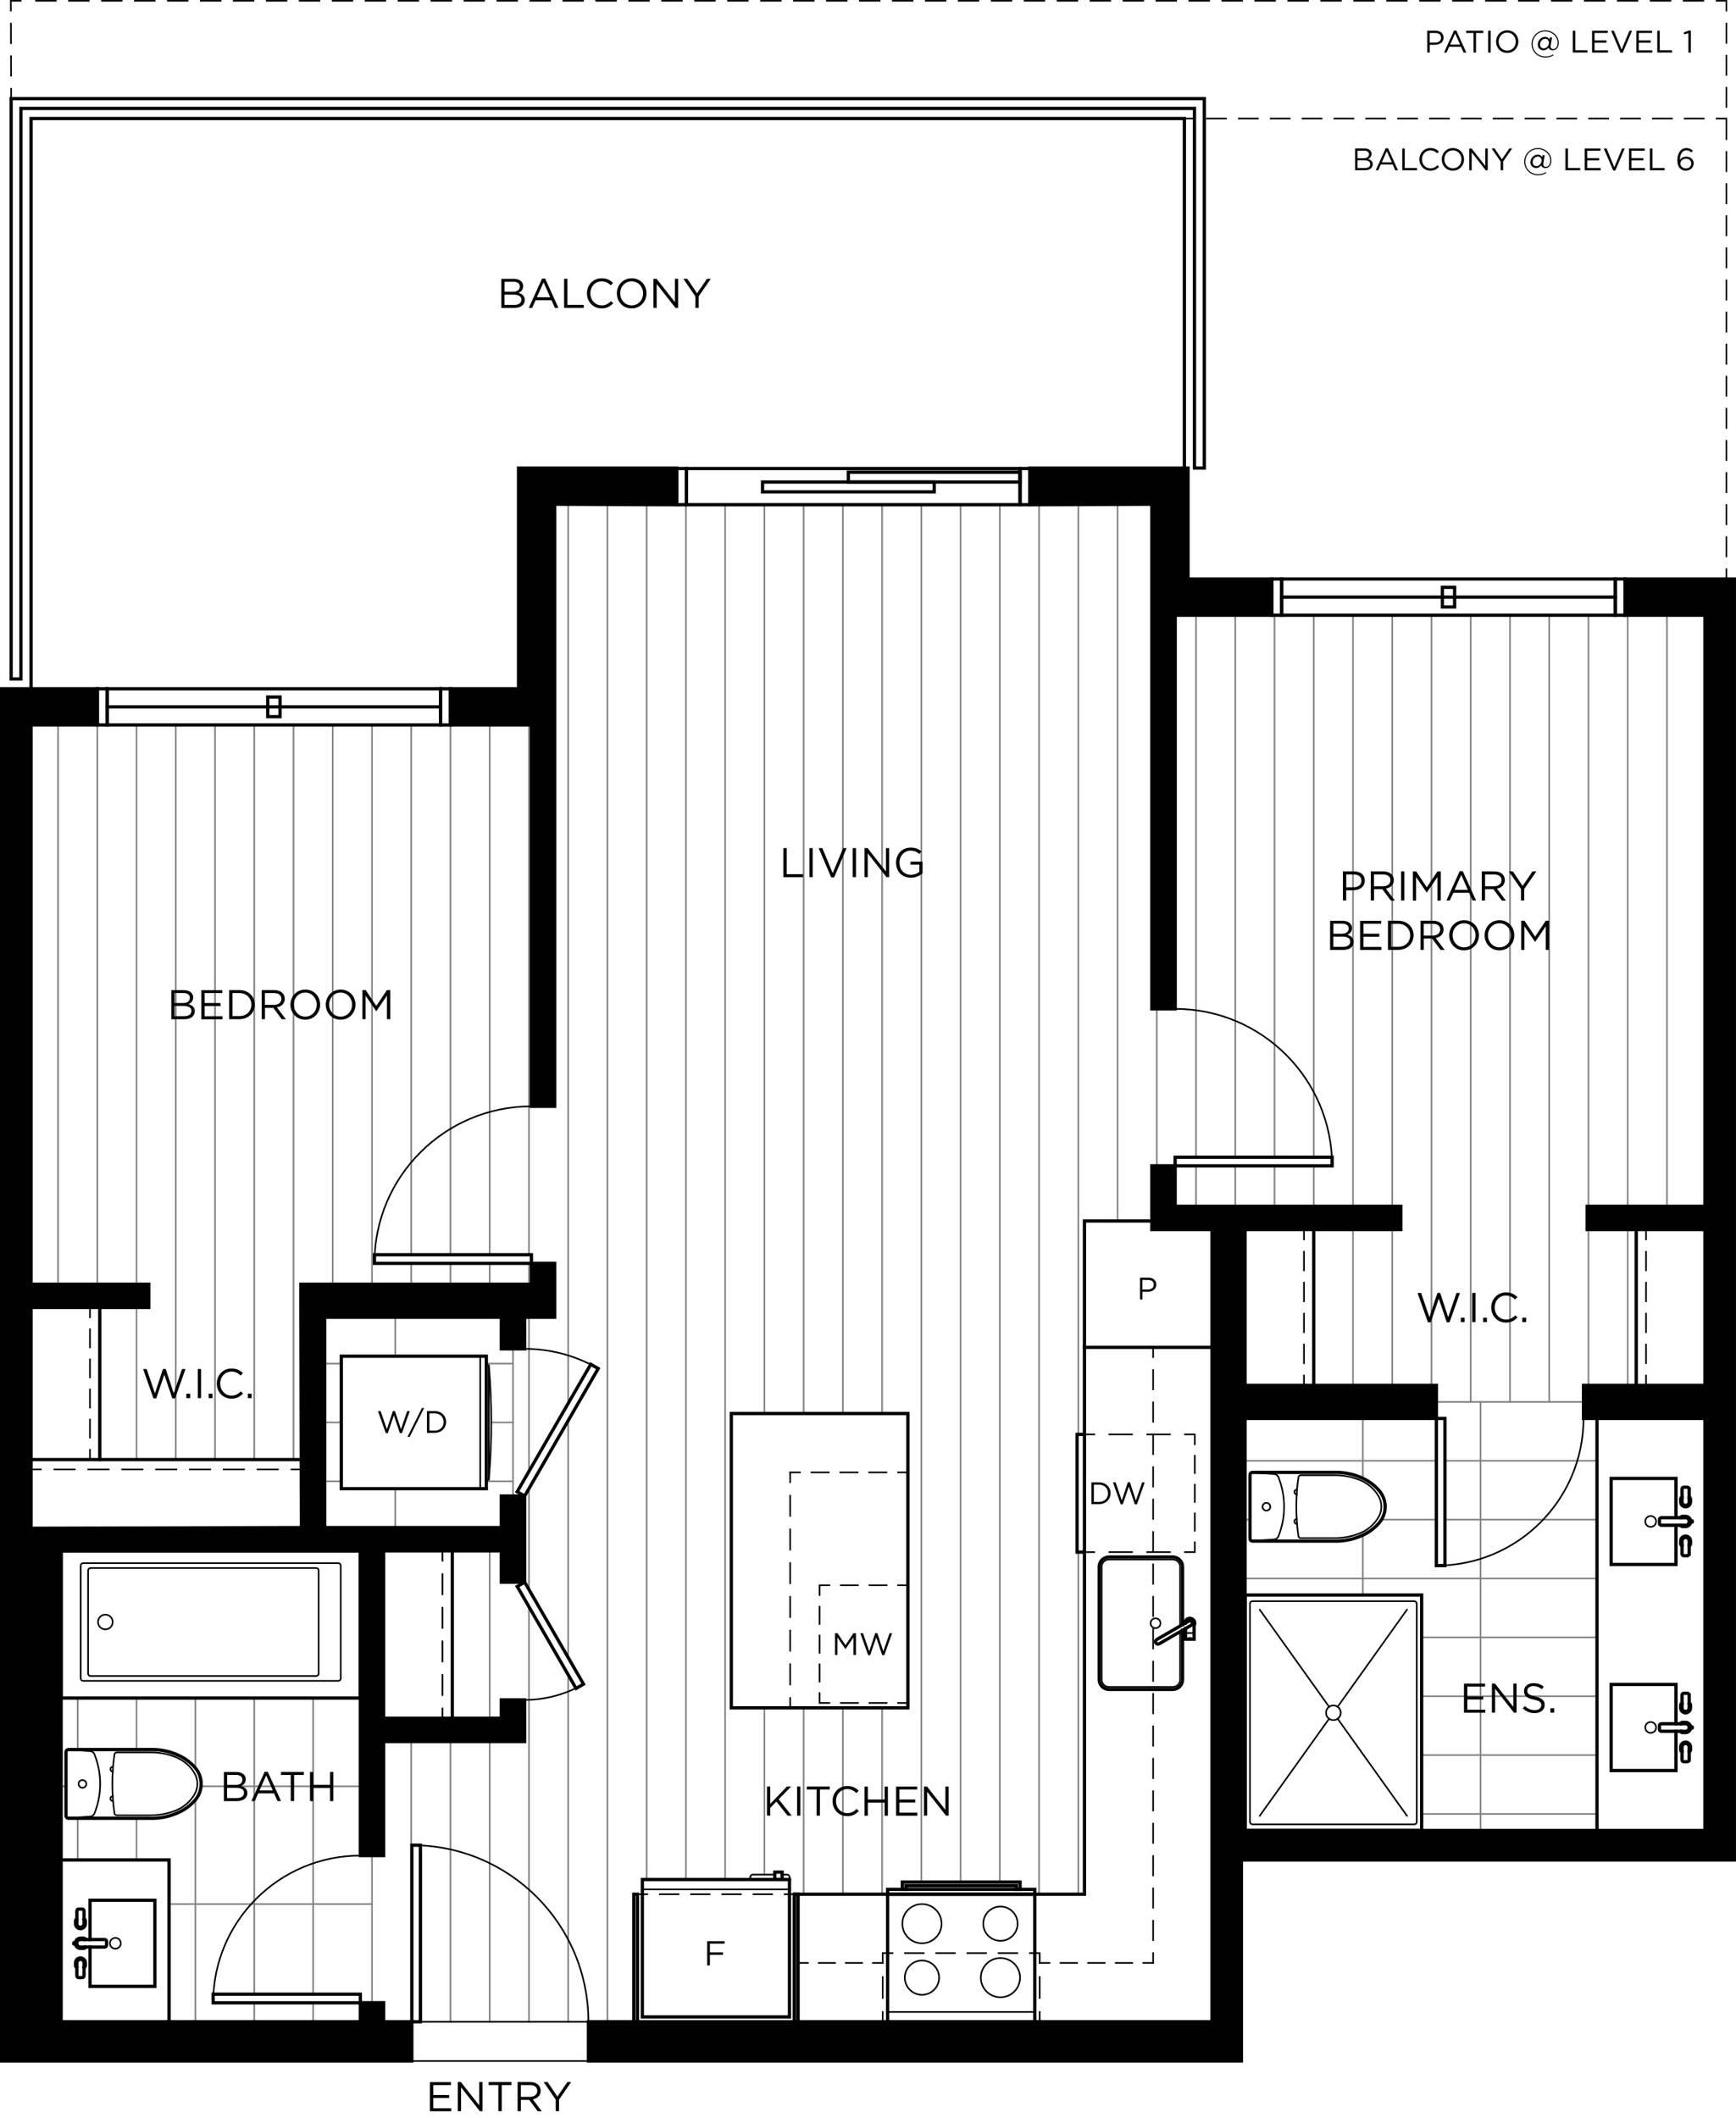 <?xml version="1.0" encoding="UTF-8"?> <svg xmlns="http://www.w3.org/2000/svg" id="Layer_2" data-name="Layer 2" viewBox="0 0 345.07 420.98"><defs><style> .cls-1 { stroke-dasharray: 0 0 3.41 2.28; } .cls-1, .cls-2, .cls-3, .cls-4, .cls-5, .cls-6, .cls-7, .cls-8, .cls-9, .cls-10, .cls-11, .cls-12, .cls-13, .cls-14, .cls-15, .cls-16, .cls-17, .cls-18, .cls-19, .cls-20 { fill: none; stroke-linecap: square; stroke-miterlimit: 10; } .cls-1, .cls-2, .cls-3, .cls-4, .cls-5, .cls-6, .cls-7, .cls-8, .cls-9, .cls-10, .cls-11, .cls-12, .cls-13, .cls-14, .cls-15, .cls-16, .cls-17, .cls-19, .cls-20 { stroke-width: .32px; } .cls-1, .cls-2, .cls-4, .cls-5, .cls-6, .cls-7, .cls-8, .cls-9, .cls-10, .cls-11, .cls-12, .cls-13, .cls-14, .cls-15, .cls-16, .cls-17, .cls-18, .cls-19, .cls-20 { stroke: #000; } .cls-2 { stroke-dasharray: 0 0 3.59 2.39; } .cls-3 { stroke: #808285; } .cls-4 { stroke-dasharray: 0 0 3.44 2.29; } .cls-5 { stroke-dasharray: 0 0 4.04 2.69; } .cls-6 { stroke-dasharray: 0 0 3.86 2.58; } .cls-7 { stroke-dasharray: 0 0 4.51 3.01; } .cls-9 { stroke-dasharray: 0 0 4.01 2.67; } .cls-21 { fill: #000; stroke-width: 0px; } .cls-10 { stroke-dasharray: 0 0 3.69 2.46; } .cls-11 { stroke-dasharray: 0 0 3.23 2.15; } .cls-12 { stroke-dasharray: 0 0 3.83 2.55; } .cls-13 { stroke-dasharray: 0 0 4.18 2.79; } .cls-14 { stroke-dasharray: 0 0 3.29 2.19; } .cls-15 { stroke-dasharray: 0 0 3.72 2.48; } .cls-16 { stroke-dasharray: 0 0 3.93 2.62; } .cls-17 { stroke-dasharray: 0 0 3.8 2.53; } .cls-18 { stroke-width: .65px; } .cls-19 { stroke-dasharray: 0 0 3.88 2.59; } .cls-20 { stroke-dasharray: 0 0 4.02 2.68; } </style></defs><g id="Layer_1-2" data-name="Layer 1"><line class="cls-3" x1="62.24" y1="401.86" x2="62.24" y2="398.08"></line><line class="cls-3" x1="62.24" y1="396.38" x2="62.24" y2="337.51"></line><line class="cls-3" x1="50.54" y1="401.86" x2="50.54" y2="398.08"></line><line class="cls-3" x1="50.54" y1="396.38" x2="50.54" y2="337.51"></line><line class="cls-3" x1="38.84" y1="401.86" x2="38.84" y2="357.74"></line><line class="cls-3" x1="38.84" y1="351.41" x2="38.84" y2="337.51"></line><line class="cls-3" x1="27.14" y1="369.69" x2="27.14" y2="361.4"></line><line class="cls-3" x1="27.14" y1="347.75" x2="27.14" y2="337.51"></line><line class="cls-3" x1="15.44" y1="369.69" x2="15.44" y2="361.4"></line><line class="cls-3" x1="15.44" y1="347.75" x2="15.44" y2="337.51"></line><line class="cls-3" x1="33.6" y1="378.46" x2="73.94" y2="378.46"></line><line class="cls-3" x1="12.15" y1="355.06" x2="13.12" y2="355.06"></line><line class="cls-3" x1="39.97" y1="355.06" x2="71.62" y2="355.06"></line><line class="cls-3" x1="73.94" y1="368.83" x2="73.94" y2="398.08"></line><line class="cls-3" x1="229.94" y1="231.72" x2="229.94" y2="200.52"></line><line class="cls-3" x1="237.74" y1="239.77" x2="237.74" y2="231.73"></line><line class="cls-3" x1="237.74" y1="230.02" x2="237.74" y2="122.28"></line><line class="cls-3" x1="245.54" y1="239.77" x2="245.54" y2="231.73"></line><line class="cls-3" x1="245.54" y1="230.02" x2="245.54" y2="122.28"></line><line class="cls-3" x1="253.34" y1="239.77" x2="253.34" y2="231.73"></line><line class="cls-3" x1="253.34" y1="230.02" x2="253.34" y2="122.28"></line><line class="cls-3" x1="261.14" y1="239.77" x2="261.14" y2="231.73"></line><line class="cls-3" x1="261.14" y1="230.02" x2="261.14" y2="122.28"></line><line class="cls-3" x1="268.94" y1="275.36" x2="268.94" y2="244.4"></line><line class="cls-3" x1="268.94" y1="239.77" x2="268.94" y2="122.28"></line><line class="cls-3" x1="276.74" y1="275.36" x2="276.74" y2="244.4"></line><line class="cls-3" x1="276.74" y1="239.77" x2="276.74" y2="122.28"></line><line class="cls-3" x1="284.54" y1="275.36" x2="284.54" y2="122.28"></line><line class="cls-3" x1="292.34" y1="278.65" x2="292.34" y2="122.28"></line><line class="cls-3" x1="300.14" y1="278.65" x2="300.14" y2="122.28"></line><line class="cls-3" x1="307.94" y1="278.65" x2="307.94" y2="122.28"></line><line class="cls-3" x1="315.74" y1="275.36" x2="315.74" y2="244.4"></line><line class="cls-3" x1="315.74" y1="239.77" x2="315.74" y2="122.28"></line><line class="cls-3" x1="323.54" y1="275.36" x2="323.54" y2="244.4"></line><line class="cls-3" x1="323.54" y1="239.77" x2="323.54" y2="122.28"></line><line class="cls-3" x1="331.34" y1="239.77" x2="331.34" y2="122.28"></line><line class="cls-3" x1="317.44" y1="290.35" x2="287.22" y2="290.35"></line><line class="cls-3" x1="285.51" y1="290.35" x2="247.49" y2="290.35"></line><line class="cls-3" x1="317.44" y1="302.05" x2="287.22" y2="302.05"></line><line class="cls-3" x1="248.46" y1="302.05" x2="247.49" y2="302.05"></line><line class="cls-3" x1="285.51" y1="302.05" x2="274.61" y2="302.05"></line><line class="cls-3" x1="317.44" y1="313.75" x2="247.49" y2="313.75"></line><line class="cls-3" x1="317.44" y1="325.45" x2="282.59" y2="325.45"></line><line class="cls-3" x1="317.44" y1="337.15" x2="282.59" y2="337.15"></line><line class="cls-3" x1="317.44" y1="348.85" x2="282.59" y2="348.85"></line><line class="cls-3" x1="317.44" y1="360.55" x2="282.59" y2="360.55"></line><line class="cls-3" x1="294.29" y1="363.84" x2="294.29" y2="278.65"></line><line class="cls-3" x1="270.89" y1="317.04" x2="270.89" y2="305.14"></line><line class="cls-3" x1="270.89" y1="293.84" x2="270.89" y2="281.94"></line><line class="cls-3" x1="285.51" y1="278.65" x2="314.76" y2="278.65"></line><line class="cls-3" x1="222.14" y1="242.69" x2="222.14" y2="100.25"></line><line class="cls-3" x1="214.34" y1="376.51" x2="214.34" y2="308.51"></line><line class="cls-3" x1="214.34" y1="285.11" x2="214.34" y2="100.28"></line><line class="cls-3" x1="206.54" y1="376.51" x2="206.54" y2="100.31"></line><line class="cls-3" x1="198.74" y1="374.08" x2="198.74" y2="100.32"></line><line class="cls-3" x1="190.94" y1="374.08" x2="190.94" y2="100.32"></line><line class="cls-3" x1="183.14" y1="374.08" x2="183.14" y2="100.32"></line><line class="cls-3" x1="175.34" y1="376.51" x2="175.34" y2="339.46"></line><line class="cls-3" x1="175.34" y1="280.96" x2="175.34" y2="100.32"></line><line class="cls-3" x1="167.54" y1="376.51" x2="167.54" y2="339.46"></line><line class="cls-3" x1="167.54" y1="280.96" x2="167.54" y2="100.32"></line><line class="cls-3" x1="159.74" y1="376.51" x2="159.74" y2="339.46"></line><line class="cls-3" x1="159.74" y1="280.96" x2="159.74" y2="100.32"></line><line class="cls-3" x1="151.94" y1="372.61" x2="151.94" y2="339.46"></line><line class="cls-3" x1="151.94" y1="280.96" x2="151.94" y2="100.32"></line><line class="cls-3" x1="144.14" y1="373.59" x2="144.14" y2="100.32"></line><line class="cls-3" x1="136.34" y1="373.59" x2="136.34" y2="100.32"></line><line class="cls-3" x1="128.54" y1="373.59" x2="128.54" y2="100.3"></line><line class="cls-3" x1="120.74" y1="401.86" x2="120.74" y2="100.27"></line><line class="cls-3" x1="112.94" y1="401.86" x2="112.94" y2="332.88"></line><line class="cls-3" x1="112.94" y1="278.95" x2="112.94" y2="100.23"></line><line class="cls-3" x1="112.94" y1="329.47" x2="112.94" y2="282.37"></line><line class="cls-3" x1="105.14" y1="401.86" x2="105.14" y2="319.37"></line><line class="cls-3" x1="105.14" y1="315.96" x2="105.14" y2="295.88"></line><line class="cls-3" x1="105.14" y1="292.46" x2="105.14" y2="261.83"></line><line class="cls-3" x1="105.14" y1="255.25" x2="105.14" y2="251.1"></line><line class="cls-3" x1="105.14" y1="249.4" x2="105.14" y2="144.1"></line><line class="cls-3" x1="97.34" y1="255.25" x2="97.34" y2="251.1"></line><line class="cls-3" x1="97.34" y1="249.4" x2="97.34" y2="144.1"></line><line class="cls-3" x1="89.54" y1="255.25" x2="89.54" y2="251.1"></line><line class="cls-3" x1="89.54" y1="249.4" x2="89.54" y2="144.1"></line><line class="cls-3" x1="81.74" y1="255.25" x2="81.74" y2="251.1"></line><line class="cls-3" x1="81.74" y1="249.4" x2="81.74" y2="144.1"></line><line class="cls-3" x1="73.94" y1="255.25" x2="73.94" y2="144.1"></line><line class="cls-3" x1="66.14" y1="255.25" x2="66.14" y2="144.1"></line><line class="cls-3" x1="58.34" y1="290.12" x2="58.34" y2="144.1"></line><line class="cls-3" x1="50.54" y1="290.12" x2="50.54" y2="144.1"></line><line class="cls-3" x1="42.74" y1="290.12" x2="42.74" y2="144.1"></line><line class="cls-3" x1="34.94" y1="290.12" x2="34.94" y2="144.1"></line><line class="cls-3" x1="27.14" y1="290.12" x2="27.14" y2="259.88"></line><line class="cls-3" x1="27.14" y1="255.25" x2="27.14" y2="144.1"></line><line class="cls-3" x1="19.34" y1="255.25" x2="19.34" y2="144.1"></line><line class="cls-3" x1="11.54" y1="255.25" x2="11.54" y2="144.1"></line><line class="cls-3" x1="97.34" y1="401.86" x2="97.34" y2="346.17"></line><line class="cls-3" x1="97.34" y1="341.53" x2="97.34" y2="308.26"></line><line class="cls-3" x1="89.54" y1="401.86" x2="89.54" y2="346.17"></line><line class="cls-3" x1="81.74" y1="401.86" x2="81.74" y2="346.17"></line><line class="cls-3" x1="101.97" y1="271.03" x2="96.68" y2="271.03"></line><line class="cls-3" x1="67.84" y1="271.03" x2="64.55" y2="271.03"></line><line class="cls-3" x1="101.97" y1="282.73" x2="97.65" y2="282.73"></line><line class="cls-3" x1="67.84" y1="282.73" x2="64.55" y2="282.73"></line><line class="cls-3" x1="101.97" y1="294.43" x2="96.68" y2="294.43"></line><line class="cls-3" x1="67.84" y1="294.43" x2="64.55" y2="294.43"></line><line class="cls-3" x1="78.57" y1="303.63" x2="78.57" y2="295.89"></line><line class="cls-3" x1="78.57" y1="269.57" x2="78.57" y2="261.83"></line><line class="cls-3" x1="101.97" y1="297.35" x2="101.97" y2="268.1"></line><line class="cls-8" x1="157.91" y1="376.51" x2="155.96" y2="376.51"></line><line class="cls-15" x1="153.48" y1="376.51" x2="129.9" y2="376.51"></line><line class="cls-8" x1="128.66" y1="376.51" x2="126.71" y2="376.51"></line><line class="cls-8" x1="175.46" y1="401.86" x2="175.46" y2="399.91"></line><line class="cls-13" x1="175.46" y1="397.13" x2="175.46" y2="391.55"></line><polyline class="cls-8" points="175.46 390.16 175.46 388.21 177.41 388.21"></polyline><line class="cls-15" x1="179.89" y1="388.21" x2="203.47" y2="388.21"></line><polyline class="cls-8" points="204.71 388.21 206.66 388.21 206.66 390.16"></polyline><line class="cls-13" x1="206.66" y1="392.95" x2="206.66" y2="398.52"></line><line class="cls-8" x1="206.66" y1="399.91" x2="206.66" y2="401.86"></line><line class="cls-8" x1="229.21" y1="390.16" x2="227.26" y2="390.16"></line><line class="cls-14" x1="225.06" y1="390.16" x2="209.71" y2="390.16"></line><line class="cls-8" x1="208.61" y1="390.16" x2="206.66" y2="390.16"></line><line class="cls-8" x1="175.46" y1="390.16" x2="173.51" y2="390.16"></line><line class="cls-11" x1="171.36" y1="390.16" x2="161.67" y2="390.16"></line><line class="cls-8" x1="160.59" y1="390.16" x2="158.64" y2="390.16"></line><line class="cls-8" x1="215.56" y1="308.51" x2="217.51" y2="308.51"></line><line class="cls-7" x1="220.51" y1="308.51" x2="234.04" y2="308.51"></line><polyline class="cls-8" points="235.54 308.51 237.49 308.51 237.49 306.56"></polyline><line class="cls-4" x1="237.49" y1="304.26" x2="237.49" y2="288.2"></line><polyline class="cls-8" points="237.49 287.06 237.49 285.11 235.54 285.11"></polyline><line class="cls-7" x1="232.54" y1="285.11" x2="219.01" y2="285.11"></line><line class="cls-8" x1="217.51" y1="285.11" x2="215.56" y2="285.11"></line><line class="cls-8" x1="229.21" y1="390.16" x2="229.21" y2="388.21"></line><line class="cls-6" x1="229.21" y1="385.64" x2="229.21" y2="271.04"></line><line class="cls-8" x1="229.21" y1="269.75" x2="229.21" y2="267.8"></line><line class="cls-8" x1="17.88" y1="259.88" x2="17.88" y2="261.83"></line><line class="cls-2" x1="17.88" y1="264.22" x2="17.88" y2="286.97"></line><line class="cls-8" x1="17.88" y1="288.17" x2="17.88" y2="290.12"></line><line class="cls-8" x1="6.18" y1="292.07" x2="8.13" y2="292.07"></line><line class="cls-5" x1="10.82" y1="292.07" x2="56.6" y2="292.07"></line><line class="cls-8" x1="57.94" y1="292.07" x2="59.89" y2="292.07"></line><line class="cls-8" x1="87.95" y1="308.26" x2="87.95" y2="310.21"></line><line class="cls-9" x1="87.95" y1="312.88" x2="87.95" y2="338.25"></line><line class="cls-8" x1="87.95" y1="339.58" x2="87.95" y2="341.53"></line><line class="cls-8" x1="259.19" y1="244.4" x2="259.19" y2="246.35"></line><line class="cls-10" x1="259.19" y1="248.81" x2="259.19" y2="272.18"></line><line class="cls-8" x1="259.19" y1="273.41" x2="259.19" y2="275.36"></line><line class="cls-8" x1="327.19" y1="244.4" x2="327.19" y2="246.35"></line><line class="cls-10" x1="327.19" y1="248.81" x2="327.19" y2="272.18"></line><line class="cls-8" x1="327.19" y1="273.41" x2="327.19" y2="275.36"></line><line class="cls-8" x1="343.16" y1="115.09" x2="343.16" y2="113.14"></line><line class="cls-12" x1="343.16" y1="110.59" x2="343.16" y2="3.39"></line><polyline class="cls-8" points="343.16 2.11 343.16 .16 341.21 .16"></polyline><line class="cls-16" x1="338.59" y1=".16" x2="5.41" y2=".16"></line><polyline class="cls-8" points="4.1 .16 2.15 .16 2.16 2.11"></polyline><line class="cls-19" x1="2.17" y1="4.7" x2="2.2" y2="16.36"></line><line class="cls-8" x1="2.21" y1="17.65" x2="2.21" y2="19.6"></line><line class="cls-8" x1="180.46" y1="338.49" x2="178.51" y2="338.49"></line><line class="cls-1" x1="176.23" y1="338.49" x2="165.99" y2="338.49"></line><polyline class="cls-8" points="164.86 338.49 162.91 338.49 162.91 336.54"></polyline><line class="cls-4" x1="162.91" y1="334.25" x2="162.91" y2="318.18"></line><polyline class="cls-8" points="162.91 317.04 162.91 315.09 164.86 315.09"></polyline><line class="cls-1" x1="167.13" y1="315.09" x2="177.37" y2="315.09"></line><line class="cls-8" x1="178.51" y1="315.09" x2="180.46" y2="315.09"></line><line class="cls-8" x1="157.06" y1="292.66" x2="157.06" y2="294.61"></line><line class="cls-20" x1="157.06" y1="297.29" x2="157.06" y2="336.17"></line><line class="cls-8" x1="157.06" y1="337.51" x2="157.06" y2="339.46"></line><line class="cls-8" x1="157.06" y1="292.66" x2="159.01" y2="292.66"></line><line class="cls-4" x1="161.3" y1="292.66" x2="177.36" y2="292.66"></line><line class="cls-8" x1="178.51" y1="292.66" x2="180.46" y2="292.66"></line><line class="cls-8" x1="235.42" y1="23.56" x2="237.37" y2="23.56"></line><line class="cls-17" x1="239.91" y1="23.56" x2="339.94" y2="23.56"></line><line class="cls-8" x1="341.21" y1="23.56" x2="343.16" y2="23.56"></line><g><path class="cls-8" d="M116.96,401.86c0-19.39-15.71-35.1-35.1-35.1"></path><path class="cls-8" d="M71.62,368.83c-16.15,0-29.25,13.1-29.25,29.25"></path><path class="cls-8" d="M105.63,219.9c-17.23,0-31.2,13.97-31.2,31.2"></path><path class="cls-8" d="M233.59,200.53c17.23,0,31.2,13.97,31.2,31.2"></path><path class="cls-8" d="M314.76,281.94c0,16.15-13.1,29.25-29.25,29.25"></path><path class="cls-8" d="M104.28,268.1c5.13,0,10.18,1.35,14.62,3.92"></path><path class="cls-8" d="M104.28,337.88c4.11,0,8.14-1.08,11.7-3.14"></path></g><rect class="cls-8" x="81.86" y="401.86" width="35.1" height="7.8"></rect><line class="cls-8" x1="176.43" y1="399.91" x2="205.68" y2="399.91"></line><g><circle class="cls-8" cx="198.86" cy="393.09" r="3.9"></circle><path class="cls-8" d="M179.85,393.09c0-1.88,1.53-3.41,3.41-3.41s3.41,1.53,3.41,3.41-1.53,3.41-3.41,3.41-3.41-1.53-3.41-3.41Z"></path><circle class="cls-8" cx="183.26" cy="382.36" r="3.9"></circle><path class="cls-8" d="M195.45,382.36c0-1.89,1.53-3.41,3.41-3.41s3.41,1.53,3.41,3.41-1.53,3.41-3.41,3.41-3.41-1.53-3.41-3.41Z"></path></g><line class="cls-8" x1="156.93" y1="375.54" x2="127.68" y2="375.54"></line><g><path class="cls-8" d="M155.47,372.61h.98c.27,0,.49.22.49.49v.49h-7.8v-.49c0-.27.22-.49.49-.49h4.39"></path><circle class="cls-8" cx="229.69" cy="322.64" r=".98"></circle><path class="cls-8" d="M234.57,324.33v9.52c0,.81-.65,1.46-1.46,1.46h-12.67c-.81,0-1.46-.65-1.46-1.46v-22.42c0-.81.65-1.46,1.46-1.46h12.67c.81,0,1.46.66,1.46,1.46v11.77"></path></g><rect class="cls-8" x="236.4" y="325.57" width=".24" height=".24"></rect><line class="cls-8" x1="235.67" y1="324.59" x2="237.37" y2="324.59"></line><g><path class="cls-8" d="M16.54,310.7h50.7c.27,0,.49.22.49.49v22.42c0,.27-.22.49-.49.49H16.53c-.27,0-.49-.22-.49-.49v-22.42c0-.27.22-.49.49-.49Z"></path><path class="cls-8" d="M18,311.67h44.85c.27,0,.49.22.49.49v20.48c0,.27-.22.49-.49.49H18c-.27,0-.49-.22-.49-.49v-20.47c0-.27.22-.49.49-.49Z"></path><path class="cls-8" d="M19.48,322.4c0-.81.65-1.46,1.46-1.46s1.46.65,1.46,1.46-.65,1.46-1.46,1.46-1.46-.65-1.46-1.46Z"></path><path class="cls-8" d="M15.62,354.58c0,.42.34.77.77.77s.77-.34.77-.77-.34-.77-.77-.77-.77.34-.77.77Z"></path><path class="cls-8" d="M13.64,361.36s-.02,0-.03,0c-.27,0-.49-.22-.49-.49v-12.61s0-.02,0-.03c.02-.27.25-.47.52-.45l4.29.29c.37.02.7.26.84.61.75,1.87,1.14,3.87,1.14,5.89s-.39,4.02-1.14,5.89c-.14.35-.46.58-.84.61l-4.29.29Z"></path><path class="cls-8" d="M23.23,360.83c-.24,0-.45-.18-.48-.42-.28-1.93-.42-3.88-.42-5.84s.14-3.9.42-5.84c.03-.24.24-.42.48-.42h6.78c1.69,0,3.36.32,4.93.95,1.55.62,2.86,1.74,3.71,3.17.78,1.31.78,2.94,0,4.26-.86,1.44-2.16,2.55-3.71,3.17-1.57.63-3.24.95-4.93.95h-6.78Z"></path><path class="cls-8" d="M22.47,351.16c-.27-.02-.51.18-.53.45-.02.27.18.51.46.53"></path><path class="cls-8" d="M22.4,357.01c-.27.02-.48.25-.46.52.02.27.25.48.53.46"></path><path class="cls-8" d="M21.85,386.26c0-.6.49-1.08,1.08-1.08s1.08.48,1.08,1.08-.48,1.08-1.08,1.08-1.08-.48-1.08-1.08Z"></path><path class="cls-8" d="M250.96,299.49c0,.42.34.77.77.77s.77-.34.77-.77-.34-.77-.77-.77-.77.34-.77.77Z"></path><path class="cls-8" d="M248.98,306.28s-.02,0-.03,0c-.27,0-.49-.22-.49-.49v-12.61s0-.02,0-.03c.02-.27.25-.47.52-.45l4.29.29c.37.02.7.26.84.61.75,1.87,1.14,3.87,1.14,5.89s-.39,4.02-1.14,5.89c-.14.35-.47.58-.84.61l-4.29.29Z"></path><path class="cls-8" d="M258.57,305.74c-.24,0-.45-.18-.48-.42-.28-1.93-.42-3.88-.42-5.84s.14-3.9.42-5.84c.03-.24.24-.42.48-.42h6.78c1.69,0,3.36.32,4.93.95,1.55.62,2.86,1.74,3.71,3.17.78,1.31.78,2.94,0,4.26-.86,1.44-2.16,2.55-3.71,3.17-1.57.63-3.24.95-4.93.95h-6.78Z"></path><path class="cls-8" d="M257.82,296.07c-.27-.02-.51.18-.53.45-.02.27.18.51.46.53"></path><path class="cls-8" d="M257.74,301.92c-.27.02-.48.25-.46.52.02.27.25.48.53.46"></path><path class="cls-8" d="M327.03,343.36c0-.6.48-1.08,1.08-1.08s1.08.48,1.08,1.08-.48,1.08-1.08,1.08-1.08-.48-1.08-1.08Z"></path><path class="cls-8" d="M327.03,302.41c0-.6.48-1.08,1.08-1.08s1.08.48,1.08,1.08-.48,1.08-1.08,1.08-1.08-.48-1.08-1.08Z"></path><rect class="cls-8" x="248.46" y="318.26" width="33.15" height="44.36" rx=".49" ry=".49"></rect><path class="cls-8" d="M263.58,340.44c0-.81.65-1.46,1.46-1.46s1.46.65,1.46,1.46-.65,1.46-1.46,1.46-1.46-.65-1.46-1.46Z"></path></g><line class="cls-8" x1="279.66" y1="360.91" x2="265.89" y2="341.63"></line><line class="cls-8" x1="264.19" y1="339.25" x2="250.41" y2="319.96"></line><line class="cls-8" x1="279.66" y1="319.96" x2="265.89" y2="339.25"></line><line class="cls-8" x1="264.19" y1="341.63" x2="250.41" y2="360.91"></line><line class="cls-8" x1="95.46" y1="295.89" x2="95.46" y2="269.57"></line><path class="cls-8" d="M96.68,294.19l.49-.13c.65-7.54.65-15.11,0-22.65l-.49-.13"></path><line class="cls-8" x1="97.17" y1="271.4" x2="97.17" y2="294.06"></line><rect class="cls-18" x="81.86" y="366.76" width="1.71" height="35.1"></rect><rect class="cls-18" x="176.43" y="376.51" width="29.25" height="25.35"></rect><rect class="cls-18" x="176.43" y="375.54" width="29.25" height=".98"></rect><polyline class="cls-18" points="202.76 375.54 202.76 374.08 179.36 374.08 179.36 375.54"></polyline><polyline class="cls-18" points="202.03 375.54 202.03 374.81 180.09 374.81 180.09 375.54"></polyline><rect class="cls-18" x="12.15" y="308.26" width="59.48" height="29.25"></rect><path class="cls-18" d="M13.61,347.75h16.2c1.86-.06,3.71.29,5.42,1.04,1.37.57,2.59,1.45,3.56,2.57,1.6,1.85,1.6,4.59,0,6.44-.97,1.12-2.19,2-3.56,2.57-1.71.74-3.56,1.1-5.42,1.04H13.61c-.27,0-.49-.22-.49-.49v-12.68c0-.27.22-.49.49-.49Z"></path><polyline class="cls-18" points="17.9 387.01 17.9 394.82 30.79 394.82 30.79 377.71 17.9 377.71 17.9 385.51"></polyline><g><path class="cls-18" d="M15.28,379.82v2.55c0,.39.32.71.71.71s.71-.32.71-.71v-2.55c0-.2-.16-.36-.37-.36h-.69c-.2,0-.37.16-.37.36Z"></path><path class="cls-18" d="M15.28,381.42c-.16.06-.27.22-.27.39v.56c0,.54.44.98.98.98s.98-.44.98-.98v-.56c0-.17-.11-.33-.27-.39"></path><path class="cls-18" d="M15.28,392.71v-2.55c0-.39.32-.71.71-.71s.71.32.71.71v2.55c0,.2-.16.37-.37.37h-.69c-.2,0-.37-.16-.37-.37Z"></path><path class="cls-18" d="M17,385.51c-.06-.16-.22-.27-.4-.27h-.59c-.51,0-.95.38-1.01.89"></path><path class="cls-18" d="M15.28,391.1c-.16-.06-.27-.22-.27-.4v-.55c0-.54.44-.98.98-.98s.98.44.98.98v.55c0,.17-.11.33-.27.4"></path><path class="cls-18" d="M21.18,386.65v-.77c0-.2-.16-.37-.37-.37h-4.8c-.41,0-.75.33-.75.75s.34.75.75.75h4.8c.2,0,.37-.16.37-.37Z"></path><path class="cls-18" d="M15.27,386.39h-.59s-.02,0-.02-.02v-.21s0-.02.02-.02h.59"></path><path class="cls-18" d="M15,386.39c.06.51.5.89,1.01.89h.59c.18,0,.33-.11.4-.27"></path></g><rect class="cls-18" x="42.37" y="396.38" width="29.25" height="1.71"></rect><rect class="cls-18" x="21.29" y="136.91" width="66.3" height="7.19"></rect><line class="cls-18" x1="21.29" y1="140.5" x2="87.59" y2="140.5"></line><rect class="cls-18" x="19.34" y="136.91" width="1.95" height="7.19"></rect><rect class="cls-18" x="87.59" y="136.91" width="1.95" height="7.19"></rect><rect class="cls-18" x="254.77" y="115.09" width="66.3" height="7.19"></rect><line class="cls-18" x1="254.77" y1="118.69" x2="321.07" y2="118.69"></line><rect class="cls-18" x="252.82" y="115.09" width="1.95" height="7.19"></rect><rect class="cls-18" x="321.07" y="115.09" width="1.95" height="7.19"></rect><rect class="cls-18" x="74.43" y="249.4" width="31.2" height="1.71"></rect><rect class="cls-18" x="233.59" y="230.02" width="31.2" height="1.71"></rect><rect class="cls-18" x="285.51" y="281.94" width="1.71" height="29.25"></rect><path class="cls-18" d="M248.95,292.66h16.2c1.86-.06,3.71.29,5.42,1.04,1.37.57,2.58,1.45,3.56,2.57,1.6,1.85,1.6,4.59,0,6.44-.97,1.12-2.19,2-3.56,2.57-1.71.74-3.56,1.09-5.42,1.04h-16.2c-.27,0-.49-.22-.49-.49v-12.68c0-.27.22-.49.49-.49Z"></path><polyline class="cls-18" points="333.14 342.61 333.14 334.81 320.25 334.81 320.25 351.92 333.14 351.92 333.14 344.11"></polyline><g><path class="cls-18" d="M335.76,349.81v-2.55c0-.39-.32-.71-.71-.71s-.71.32-.71.71v2.55c0,.2.16.36.36.36h.69c.2,0,.36-.16.36-.36Z"></path><path class="cls-18" d="M335.76,348.2c.16-.06.27-.22.27-.39v-.56c0-.54-.44-.98-.98-.98s-.98.44-.98.98v.56c0,.17.11.33.27.39"></path><path class="cls-18" d="M335.76,336.92v2.55c0,.39-.32.71-.71.71s-.71-.32-.71-.71v-2.55c0-.2.16-.36.36-.36h.69c.2,0,.36.16.36.36Z"></path><path class="cls-18" d="M334.04,344.11c.06.16.22.27.39.27h.6c.51,0,.95-.38,1.01-.89"></path><path class="cls-18" d="M335.76,338.52c.16.06.27.22.27.39v.56c0,.54-.44.98-.98.98s-.98-.44-.98-.98v-.56c0-.17.11-.33.27-.39"></path><path class="cls-18" d="M329.86,342.98v.77c0,.2.16.37.36.37h4.81c.41,0,.75-.33.75-.75s-.34-.75-.75-.75h-4.81c-.2,0-.36.16-.36.36Z"></path><path class="cls-18" d="M335.77,343.24h.59s.02,0,.02.02v.21s-.01.02-.02.02h-.59"></path><path class="cls-18" d="M336.04,343.24c-.06-.51-.5-.89-1.01-.89h-.6c-.18,0-.33.11-.4.27"></path></g><polyline class="cls-18" points="333.14 301.66 333.14 293.86 320.25 293.86 320.25 310.97 333.14 310.97 333.14 303.16"></polyline><g><path class="cls-18" d="M335.76,308.86v-2.55c0-.39-.32-.71-.71-.71s-.71.32-.71.71v2.55c0,.2.16.36.36.36h.69c.2,0,.36-.16.36-.36Z"></path><path class="cls-18" d="M335.76,307.25c.16-.06.27-.22.27-.39v-.56c0-.54-.44-.98-.98-.98s-.98.44-.98.98v.56c0,.17.11.33.27.39"></path><path class="cls-18" d="M335.76,295.97v2.55c0,.39-.32.71-.71.71s-.71-.32-.71-.71v-2.55c0-.2.16-.36.36-.36h.69c.2,0,.36.16.36.36Z"></path><path class="cls-18" d="M334.04,303.16c.06.16.22.27.39.27h.6c.51,0,.95-.38,1.01-.89"></path><path class="cls-18" d="M335.76,297.57c.16.06.27.22.27.39v.56c0,.54-.44.98-.98.98s-.98-.44-.98-.98v-.56c0-.17.11-.33.27-.39"></path><path class="cls-18" d="M329.86,302.03v.77c0,.2.16.37.36.37h4.81c.41,0,.75-.33.75-.75s-.34-.75-.75-.75h-4.81c-.2,0-.36.16-.36.36Z"></path><path class="cls-18" d="M335.77,302.29h.59s.02,0,.02.02v.21s-.01.02-.02.02h-.59"></path><path class="cls-18" d="M336.04,302.29c-.06-.51-.5-.89-1.01-.89h-.6c-.18,0-.33.11-.4.27"></path></g><line class="cls-18" x1="19.83" y1="259.88" x2="19.83" y2="290.12"></line><line class="cls-18" x1="6.18" y1="290.12" x2="59.89" y2="290.12"></line><line class="cls-18" x1="89.9" y1="308.26" x2="89.9" y2="341.53"></line><line class="cls-18" x1="261.14" y1="244.4" x2="261.14" y2="275.36"></line><line class="cls-18" x1="325.24" y1="244.4" x2="325.24" y2="275.36"></line><rect class="cls-18" x="96.23" y="283.41" width="29.25" height="1.71" transform="translate(-190.76 238.19) rotate(-60.01)"></rect><rect class="cls-18" x="108.54" y="313.34" width="1.71" height="23.4" transform="translate(-147.82 98.2) rotate(-29.99)"></rect><polyline class="cls-18" points="157.91 401.86 157.91 376.51 176.43 376.51"></polyline><polyline class="cls-18" points="205.68 376.51 215.56 376.51 215.56 267.8"></polyline><rect class="cls-18" x="127.68" y="373.59" width="29.25" height="27.3"></rect><rect class="cls-18" x="154.01" y="372.12" width="1.46" height="1.46"></rect><rect class="cls-18" x="157.91" y="376.51" width=".73" height="25.35"></rect><rect class="cls-18" x="125.98" y="376.51" width=".73" height="25.35"></rect><polyline class="cls-18" points="228.96 242.69 215.56 242.69 215.56 267.8 240.91 267.8"></polyline><polyline class="cls-18" points="215.56 308.51 214.09 308.51 214.09 285.11 215.56 285.11"></polyline><g><path class="cls-18" d="M230.43,326.72l6.33-3.66c.23-.13.31-.43.18-.66-.14-.23-.43-.31-.67-.18l-6.33,3.66c-.23.14-.31.43-.18.67.13.23.43.31.67.18Z"></path><path class="cls-18" d="M235.54,322.64c0-.17.04-.33.12-.47.26-.47.85-.64,1.32-.38.47.26.64.85.38,1.32v2.7h-1.71v-2.11"></path><path class="cls-18" d="M235.06,324.05v9.8c0,1.08-.87,1.95-1.95,1.95h-12.67c-1.08,0-1.95-.87-1.95-1.95v-22.42c0-1.08.87-1.95,1.95-1.95h12.67c1.08,0,1.95.87,1.95,1.95v11.49"></path></g><rect class="cls-18" x="145.36" y="280.96" width="35.1" height="58.5"></rect><polyline class="cls-18" points="12.15 369.69 33.6 369.69 33.6 401.86"></polyline><rect class="cls-18" x="136.46" y="93.13" width="66.3" height="7.19"></rect><rect class="cls-18" x="134.51" y="93.13" width="1.95" height="7.19"></rect><rect class="cls-18" x="202.76" y="93.13" width="1.95" height="7.19"></rect><rect class="cls-18" x="151.57" y="95.81" width="34.12" height="1.95"></rect><rect class="cls-18" x="168.63" y="93.86" width="34.12" height="1.95"></rect><rect class="cls-18" x="53.22" y="138.55" width="2.44" height="3.9"></rect><rect class="cls-18" x="286.7" y="116.74" width="2.44" height="3.9"></rect><line class="cls-18" x1="317.44" y1="363.84" x2="317.44" y2="281.94"></line><rect class="cls-18" x="247.49" y="317.04" width="35.1" height="46.8"></rect><rect class="cls-18" x="67.84" y="269.57" width="28.83" height="26.33"></rect><polygon class="cls-18" points="4.16 134.96 4.16 21.55 237.43 21.55 237.43 93.03 239.38 93.03 239.38 19.6 2.21 19.6 2.21 134.96 4.16 134.96"></polygon><polyline class="cls-18" points="6.18 136.91 6.18 23.56 235.42 23.56 235.42 93.03"></polyline><polygon class="cls-21" points="233.59 231.72 233.59 239.77 278.44 239.77 278.44 244.4 247.49 244.4 247.49 275.36 285.51 275.36 285.51 281.94 247.49 281.94 247.49 363.84 338.89 363.84 338.89 281.94 314.76 281.94 314.76 275.36 338.89 275.36 338.89 244.4 315.49 244.4 315.49 239.77 338.89 239.77 338.89 122.28 323.02 122.28 323.02 115.09 344.74 115.09 344.74 369.69 246.76 369.69 246.76 409.66 116.96 409.66 116.96 401.86 240.91 401.86 240.91 244.4 228.96 244.4 228.96 231.72 233.59 231.72"></polygon><polygon class="cls-18" points="233.59 231.72 233.59 239.77 278.44 239.77 278.44 244.4 247.49 244.4 247.49 275.36 285.51 275.36 285.51 281.94 247.49 281.94 247.49 363.84 338.89 363.84 338.89 281.94 314.76 281.94 314.76 275.36 338.89 275.36 338.89 244.4 315.49 244.4 315.49 239.77 338.89 239.77 338.89 122.28 323.02 122.28 323.02 115.09 344.74 115.09 344.74 369.69 246.76 369.69 246.76 409.66 116.96 409.66 116.96 401.86 240.91 401.86 240.91 244.4 228.96 244.4 228.96 231.72 233.59 231.72"></polygon><polygon class="cls-21" points="81.86 409.66 81.86 401.86 76.25 401.86 76.25 398.08 71.62 398.08 71.62 401.86 12.15 401.86 12.15 308.26 71.62 308.26 71.62 368.83 76.25 368.83 76.25 346.17 104.29 346.17 104.29 337.88 99.65 337.88 99.65 341.53 76.25 341.53 76.25 308.26 99.65 308.26 99.65 314.48 104.29 314.48 104.29 297.35 99.65 297.35 99.65 303.63 64.55 303.63 64.55 261.83 99.65 261.83 99.65 268.1 104.29 268.1 104.29 261.83 110.26 261.83 110.26 251.1 105.63 251.1 105.63 255.25 59.8 255.25 59.92 303.63 6.18 303.77 6.18 259.88 29.57 259.88 29.57 255.25 6.18 255.25 6.18 144.1 19.34 144.1 19.34 136.91 .32 136.91 .32 409.66 81.86 409.66"></polygon><polygon class="cls-18" points="81.86 409.66 81.86 401.86 76.25 401.86 76.25 398.08 71.62 398.08 71.62 401.86 12.15 401.86 12.15 308.26 71.62 308.26 71.62 368.83 76.25 368.83 76.25 346.17 104.29 346.17 104.29 337.88 99.65 337.88 99.65 341.53 76.25 341.53 76.25 308.26 99.65 308.26 99.65 314.48 104.29 314.48 104.29 297.35 99.65 297.35 99.65 303.63 64.55 303.63 64.55 261.83 99.65 261.83 99.65 268.1 104.29 268.1 104.29 261.83 110.26 261.83 110.26 251.1 105.63 251.1 105.63 255.25 59.8 255.25 59.92 303.63 6.18 303.77 6.18 259.88 29.57 259.88 29.57 255.25 6.18 255.25 6.18 144.1 19.34 144.1 19.34 136.91 .32 136.91 .32 409.66 81.86 409.66"></polygon><polygon class="cls-21" points="110.26 100.22 134.51 100.32 134.51 93.03 103.07 93.03 103.07 136.91 89.54 136.91 89.54 144.1 105.62 144.1 105.62 219.9 110.26 219.9 110.26 100.22"></polygon><polygon class="cls-18" points="110.26 100.22 134.51 100.32 134.51 93.03 103.07 93.03 103.07 136.91 89.54 136.91 89.54 144.1 105.62 144.1 105.62 219.9 110.26 219.9 110.26 100.22"></polygon><polygon class="cls-21" points="228.96 200.53 228.96 100.22 204.71 100.32 204.71 93.03 236.15 93.03 236.15 115.09 252.82 115.09 252.82 122.28 233.6 122.28 233.6 200.53 228.96 200.53"></polygon><polygon class="cls-18" points="228.96 200.53 228.96 100.22 204.71 100.32 204.71 93.03 236.15 93.03 236.15 115.09 252.82 115.09 252.82 122.28 233.6 122.28 233.6 200.53 228.96 200.53"></polygon><g><path class="cls-21" d="M89.65,414.44h-3.53v1.98h3.16v.59h-3.16v2.03h3.57v.6h-4.23v-5.79h4.18v.6Z"></path><path class="cls-21" d="M95.26,413.84h.64v5.79h-.52l-3.74-4.75v4.75h-.64v-5.79h.61l3.65,4.64v-4.64Z"></path><path class="cls-21" d="M99.72,419.63h-.66v-5.19h-1.94v-.6h4.55v.6h-1.94v5.19Z"></path><path class="cls-21" d="M106.87,419.63l-1.68-2.25h-1.65v2.25h-.65v-5.79h2.49c1.27,0,2.09.69,2.09,1.73,0,.97-.66,1.53-1.57,1.7l1.78,2.37h-.8ZM105.32,414.44h-1.79v2.35h1.78c.87,0,1.49-.45,1.49-1.2s-.55-1.15-1.48-1.15Z"></path><path class="cls-21" d="M111.13,419.63h-.66v-2.29l-2.41-3.5h.79l1.95,2.89,1.97-2.89h.76l-2.41,3.49v2.3Z"></path></g><g><path class="cls-21" d="M269,176.95h-1.41v2.04h-.65v-5.79h2.17c1.31,0,2.17.69,2.17,1.84,0,1.26-1.04,1.9-2.27,1.9ZM269.06,173.81h-1.46v2.55h1.43c.96,0,1.59-.51,1.59-1.28,0-.84-.62-1.27-1.56-1.27Z"></path><path class="cls-21" d="M276.45,178.99l-1.68-2.25h-1.65v2.25h-.65v-5.79h2.49c1.27,0,2.09.69,2.09,1.73,0,.97-.66,1.53-1.57,1.7l1.78,2.37h-.8ZM274.9,173.81h-1.79v2.35h1.78c.87,0,1.49-.45,1.49-1.2s-.55-1.15-1.48-1.15Z"></path><path class="cls-21" d="M279.15,173.2v5.79h-.65v-5.79h.65Z"></path><path class="cls-21" d="M283.62,177.41h-.03l-2.11-3.09v4.68h-.64v-5.79h.66l2.11,3.16,2.11-3.16h.66v5.79h-.65v-4.69l-2.11,3.1Z"></path><path class="cls-21" d="M293.4,178.99h-.7l-.68-1.53h-3.15l-.69,1.53h-.67l2.64-5.83h.61l2.64,5.83ZM290.45,173.92l-1.32,2.95h2.64l-1.31-2.95Z"></path><path class="cls-21" d="M298.52,178.99l-1.68-2.25h-1.65v2.25h-.65v-5.79h2.49c1.27,0,2.09.69,2.09,1.73,0,.97-.66,1.53-1.57,1.7l1.78,2.37h-.8ZM296.98,173.81h-1.79v2.35h1.78c.87,0,1.49-.45,1.49-1.2s-.55-1.15-1.48-1.15Z"></path><path class="cls-21" d="M302.99,178.99h-.66v-2.29l-2.41-3.5h.79l1.95,2.89,1.97-2.89h.76l-2.41,3.49v2.3Z"></path></g><g><path class="cls-21" d="M268.74,184.46c0,.76-.46,1.15-.92,1.35.69.21,1.24.6,1.24,1.41,0,1-.83,1.59-2.1,1.59h-2.57v-5.79h2.46c1.14,0,1.89.56,1.89,1.45ZM268.08,184.55c0-.58-.45-.95-1.28-.95h-1.76v1.99h1.71c.79,0,1.33-.36,1.33-1.04ZM268.4,187.17c0-.64-.53-1-1.54-1h-1.83v2.04h1.94c.88,0,1.42-.39,1.42-1.04Z"></path><path class="cls-21" d="M274.54,183.61h-3.53v1.98h3.16v.6h-3.16v2.03h3.57v.6h-4.23v-5.79h4.19v.6Z"></path><path class="cls-21" d="M277.9,188.8h-2.01v-5.79h2.01c1.82,0,3.08,1.25,3.08,2.89s-1.26,2.9-3.08,2.9ZM277.9,183.62h-1.36v4.58h1.36c1.46,0,2.4-.99,2.4-2.28s-.93-2.3-2.4-2.3Z"></path><path class="cls-21" d="M286.34,188.8l-1.68-2.25h-1.65v2.25h-.65v-5.79h2.49c1.27,0,2.09.69,2.09,1.73,0,.97-.66,1.53-1.57,1.7l1.78,2.37h-.8ZM284.79,183.62h-1.79v2.35h1.78c.87,0,1.49-.45,1.49-1.2s-.55-1.15-1.48-1.15Z"></path><path class="cls-21" d="M291.01,188.9c-1.76,0-2.94-1.38-2.94-2.99s1.2-3,2.96-3,2.94,1.38,2.94,2.99-1.2,3-2.96,3ZM291.01,183.52c-1.32,0-2.27,1.06-2.27,2.38s.96,2.4,2.28,2.4,2.27-1.06,2.27-2.38-.96-2.4-2.28-2.4Z"></path><path class="cls-21" d="M298.04,188.9c-1.76,0-2.94-1.38-2.94-2.99s1.2-3,2.96-3,2.94,1.38,2.94,2.99-1.2,3-2.96,3ZM298.04,183.52c-1.32,0-2.27,1.06-2.27,2.38s.96,2.4,2.28,2.4,2.27-1.06,2.27-2.38-.96-2.4-2.28-2.4Z"></path><path class="cls-21" d="M305.15,187.21h-.03l-2.11-3.09v4.68h-.64v-5.79h.66l2.11,3.16,2.11-3.16h.66v5.79h-.65v-4.69l-2.11,3.1Z"></path></g><g><path class="cls-21" d="M155.72,168.57h.65v5.19h3.26v.6h-3.91v-5.79Z"></path><path class="cls-21" d="M161.54,168.57v5.79h-.65v-5.79h.65Z"></path><path class="cls-21" d="M167.59,168.57h.7l-2.49,5.83h-.58l-2.49-5.83h.73l2.06,4.99,2.07-4.99Z"></path><path class="cls-21" d="M170.14,168.57v5.79h-.65v-5.79h.65Z"></path><path class="cls-21" d="M176.1,168.57h.64v5.79h-.52l-3.74-4.75v4.75h-.64v-5.79h.61l3.65,4.64v-4.64Z"></path><path class="cls-21" d="M181.05,174.46c-1.82,0-2.94-1.32-2.94-2.99s1.17-3,2.9-3c.98,0,1.58.28,2.16.77l-.42.5c-.45-.39-.94-.66-1.76-.66-1.28,0-2.2,1.08-2.2,2.38,0,1.39.88,2.42,2.29,2.42.66,0,1.27-.26,1.67-.58v-1.44h-1.76v-.59h2.39v2.31c-.54.48-1.35.88-2.32.88Z"></path></g><g><path class="cls-21" d="M103.99,56.86c0,.76-.46,1.15-.92,1.35.69.21,1.24.6,1.24,1.41,0,1-.84,1.59-2.1,1.59h-2.57v-5.79h2.46c1.14,0,1.89.56,1.89,1.45ZM103.33,56.95c0-.58-.46-.95-1.28-.95h-1.76v1.99h1.71c.79,0,1.33-.36,1.33-1.04ZM103.65,59.57c0-.64-.53-1-1.54-1h-1.83v2.04h1.94c.88,0,1.42-.39,1.42-1.04Z"></path><path class="cls-21" d="M111,61.2h-.7l-.68-1.53h-3.15l-.69,1.53h-.67l2.64-5.83h.61l2.64,5.83ZM108.04,56.13l-1.32,2.95h2.64l-1.31-2.95Z"></path><path class="cls-21" d="M112.13,55.41h.65v5.19h3.26v.6h-3.91v-5.79Z"></path><path class="cls-21" d="M119.57,61.3c-1.67,0-2.9-1.31-2.9-2.99s1.22-3,2.93-3c1.05,0,1.68.37,2.26.92l-.45.48c-.49-.46-1.03-.79-1.82-.79-1.28,0-2.24,1.03-2.24,2.38s.97,2.4,2.24,2.4c.79,0,1.31-.31,1.87-.84l.43.42c-.6.61-1.27,1.02-2.32,1.02Z"></path><path class="cls-21" d="M125.55,61.3c-1.76,0-2.94-1.38-2.94-2.99s1.2-3,2.96-3,2.94,1.38,2.94,2.99-1.2,3-2.96,3ZM125.55,55.92c-1.32,0-2.27,1.06-2.27,2.38s.96,2.4,2.28,2.4,2.27-1.06,2.27-2.38-.96-2.4-2.28-2.4Z"></path><path class="cls-21" d="M134.15,55.41h.64v5.79h-.52l-3.74-4.75v4.75h-.64v-5.79h.61l3.65,4.64v-4.64Z"></path><path class="cls-21" d="M138.89,61.2h-.66v-2.29l-2.41-3.5h.79l1.95,2.89,1.97-2.89h.76l-2.41,3.49v2.3Z"></path></g><g><path class="cls-21" d="M48.85,353.65c0,.76-.46,1.15-.92,1.35.69.21,1.24.6,1.24,1.41,0,1-.84,1.59-2.1,1.59h-2.57v-5.79h2.46c1.14,0,1.89.56,1.89,1.45ZM48.19,353.74c0-.58-.46-.95-1.28-.95h-1.76v1.99h1.71c.79,0,1.33-.36,1.33-1.04ZM48.51,356.36c0-.64-.53-1-1.54-1h-1.83v2.04h1.94c.88,0,1.42-.39,1.42-1.04Z"></path><path class="cls-21" d="M55.86,357.99h-.7l-.68-1.53h-3.15l-.69,1.53h-.67l2.64-5.83h.61l2.64,5.83ZM52.91,352.92l-1.32,2.95h2.64l-1.31-2.95Z"></path><path class="cls-21" d="M58.45,357.99h-.66v-5.19h-1.94v-.6h4.55v.6h-1.94v5.19Z"></path><path class="cls-21" d="M62.27,355.38v2.61h-.65v-5.79h.65v2.57h3.34v-2.57h.65v5.79h-.65v-2.61h-3.34Z"></path></g><g><path class="cls-21" d="M78.11,280.47h.4l1.19,3.62,1.24-3.61h.51l-1.55,4.37h-.42l-1.19-3.52-1.2,3.52h-.41l-1.55-4.37h.53l1.24,3.61,1.19-3.62Z"></path><path class="cls-21" d="M84.3,279.87l-2.87,5.74h-.44l2.87-5.74h.44Z"></path><path class="cls-21" d="M86.38,284.81h-1.51v-4.34h1.51c1.36,0,2.3.94,2.3,2.16s-.94,2.17-2.3,2.17ZM86.38,280.93h-1.02v3.43h1.02c1.1,0,1.8-.74,1.8-1.71s-.7-1.72-1.8-1.72Z"></path></g><g><path class="cls-21" d="M32.4,272.1h.54l1.59,4.84,1.65-4.82h.69l-2.07,5.83h-.55l-1.59-4.7-1.6,4.7h-.55l-2.07-5.83h.71l1.65,4.82,1.59-4.84Z"></path><path class="cls-21" d="M37.04,277.9v-.87h.76v.87h-.76Z"></path><path class="cls-21" d="M39.96,272.11v5.79h-.65v-5.79h.65Z"></path><path class="cls-21" d="M41.47,277.9v-.87h.76v.87h-.76Z"></path><path class="cls-21" d="M45.99,278c-1.67,0-2.9-1.32-2.9-2.99s1.22-3,2.93-3c1.05,0,1.68.37,2.26.92l-.45.48c-.49-.46-1.03-.79-1.82-.79-1.28,0-2.24,1.03-2.24,2.38s.97,2.4,2.24,2.4c.79,0,1.31-.31,1.87-.83l.43.42c-.6.61-1.27,1.02-2.32,1.02Z"></path><path class="cls-21" d="M49.26,277.9v-.87h.76v.87h-.76Z"></path></g><g><path class="cls-21" d="M157.37,360.89h-.82l-2.22-2.8-1.23,1.25v1.55h-.65v-5.79h.65v3.46l3.32-3.46h.84l-2.48,2.53,2.59,3.26Z"></path><path class="cls-21" d="M159.09,355.1v5.79h-.65v-5.79h.65Z"></path><path class="cls-21" d="M162.97,360.89h-.66v-5.19h-1.94v-.6h4.55v.6h-1.94v5.19Z"></path><path class="cls-21" d="M168.39,360.99c-1.67,0-2.9-1.32-2.9-2.99s1.22-3,2.93-3c1.05,0,1.68.37,2.26.92l-.45.48c-.49-.46-1.03-.79-1.82-.79-1.28,0-2.24,1.03-2.24,2.38s.97,2.4,2.24,2.4c.79,0,1.31-.31,1.87-.83l.43.42c-.6.61-1.27,1.02-2.32,1.02Z"></path><path class="cls-21" d="M172.5,358.29v2.61h-.65v-5.79h.65v2.57h3.34v-2.57h.65v5.79h-.65v-2.61h-3.34Z"></path><path class="cls-21" d="M182.31,355.7h-3.53v1.98h3.16v.59h-3.16v2.03h3.57v.6h-4.23v-5.79h4.19v.6Z"></path><path class="cls-21" d="M187.92,355.1h.64v5.79h-.52l-3.74-4.75v4.75h-.64v-5.79h.61l3.65,4.64v-4.64Z"></path></g><g><path class="cls-21" d="M38.4,198.24c0,.76-.46,1.15-.92,1.35.69.21,1.24.6,1.24,1.41,0,1-.84,1.59-2.1,1.59h-2.57v-5.79h2.46c1.14,0,1.89.56,1.89,1.45ZM37.74,198.33c0-.58-.46-.95-1.28-.95h-1.76v1.99h1.71c.79,0,1.33-.36,1.33-1.04ZM38.06,200.95c0-.64-.53-1-1.54-1h-1.83v2.04h1.94c.88,0,1.42-.39,1.42-1.04Z"></path><path class="cls-21" d="M44.2,197.39h-3.53v1.98h3.16v.6h-3.16v2.03h3.57v.6h-4.23v-5.79h4.18v.6Z"></path><path class="cls-21" d="M47.56,202.58h-2.01v-5.79h2.01c1.82,0,3.08,1.25,3.08,2.89s-1.26,2.9-3.08,2.9ZM47.56,197.39h-1.36v4.58h1.36c1.46,0,2.4-.99,2.4-2.28s-.93-2.3-2.4-2.3Z"></path><path class="cls-21" d="M56,202.58l-1.68-2.25h-1.65v2.25h-.65v-5.79h2.49c1.27,0,2.09.69,2.09,1.73,0,.97-.66,1.53-1.57,1.7l1.78,2.37h-.8ZM54.45,197.39h-1.79v2.35h1.78c.87,0,1.49-.45,1.49-1.2s-.55-1.15-1.48-1.15Z"></path><path class="cls-21" d="M60.67,202.68c-1.76,0-2.94-1.38-2.94-2.99s1.2-3,2.96-3,2.94,1.38,2.94,2.99-1.2,3-2.96,3ZM60.67,197.29c-1.32,0-2.27,1.06-2.27,2.38s.96,2.4,2.28,2.4,2.27-1.06,2.27-2.38-.96-2.4-2.28-2.4Z"></path><path class="cls-21" d="M67.7,202.68c-1.76,0-2.94-1.38-2.94-2.99s1.2-3,2.96-3,2.94,1.38,2.94,2.99-1.2,3-2.96,3ZM67.7,197.29c-1.32,0-2.27,1.06-2.27,2.38s.96,2.4,2.28,2.4,2.27-1.06,2.27-2.38-.96-2.4-2.28-2.4Z"></path><path class="cls-21" d="M74.81,200.99h-.03l-2.11-3.09v4.68h-.64v-5.79h.66l2.11,3.16,2.11-3.16h.66v5.79h-.65v-4.69l-2.11,3.1Z"></path></g><path class="cls-21" d="M228.14,256.76h-1.05v1.53h-.49v-4.34h1.62c.98,0,1.62.52,1.62,1.38,0,.94-.78,1.42-1.7,1.42ZM228.18,254.41h-1.1v1.91h1.07c.72,0,1.19-.38,1.19-.96,0-.63-.46-.95-1.17-.95Z"></path><g><path class="cls-21" d="M285.73,256.98h.54l1.59,4.84,1.65-4.82h.69l-2.07,5.83h-.55l-1.59-4.7-1.6,4.7h-.55l-2.07-5.83h.71l1.65,4.82,1.59-4.84Z"></path><path class="cls-21" d="M290.37,262.78v-.87h.76v.87h-.76Z"></path><path class="cls-21" d="M293.29,256.99v5.79h-.65v-5.79h.65Z"></path><path class="cls-21" d="M294.8,262.78v-.87h.76v.87h-.76Z"></path><path class="cls-21" d="M299.32,262.88c-1.67,0-2.9-1.32-2.9-2.99s1.22-3,2.93-3c1.05,0,1.68.37,2.26.92l-.45.48c-.49-.46-1.03-.79-1.82-.79-1.28,0-2.24,1.03-2.24,2.38s.97,2.4,2.24,2.4c.79,0,1.32-.31,1.87-.83l.43.42c-.6.61-1.27,1.02-2.32,1.02Z"></path><path class="cls-21" d="M302.59,262.78v-.87h.76v.87h-.76Z"></path></g><g><path class="cls-21" d="M295.19,335.23h-3.53v1.98h3.16v.59h-3.16v2.03h3.57v.6h-4.23v-5.79h4.19v.6Z"></path><path class="cls-21" d="M300.81,334.63h.64v5.79h-.52l-3.74-4.75v4.75h-.64v-5.79h.61l3.65,4.64v-4.64Z"></path><path class="cls-21" d="M305.15,337.21c1.29.28,1.89.75,1.89,1.65,0,1-.83,1.65-1.98,1.65-.92,0-1.67-.31-2.37-.93l.41-.48c.6.55,1.18.82,1.98.82s1.29-.41,1.29-.99c0-.55-.29-.85-1.5-1.11-1.33-.29-1.94-.72-1.94-1.68s.8-1.59,1.9-1.59c.84,0,1.45.24,2.03.71l-.38.5c-.54-.44-1.08-.63-1.67-.63-.75,0-1.23.41-1.23.94s.3.86,1.57,1.13Z"></path><path class="cls-21" d="M308.18,340.42v-.87h.76v.87h-.76Z"></path></g><path class="cls-21" d="M144.03,386.34h-2.92v1.72h2.61v.5h-2.61v2.1h-.54v-4.82h3.46v.5Z"></path><g><path class="cls-21" d="M285.24,8.91h-1.05v1.53h-.49v-4.34h1.62c.98,0,1.62.52,1.62,1.38,0,.94-.78,1.42-1.7,1.42ZM285.28,6.56h-1.1v1.91h1.07c.72,0,1.19-.38,1.19-.96,0-.63-.46-.95-1.17-.95Z"></path><path class="cls-21" d="M291.45,10.44h-.53l-.51-1.15h-2.36l-.51,1.15h-.5l1.98-4.37h.46l1.98,4.37ZM289.24,6.65l-.99,2.21h1.98l-.99-2.21Z"></path><path class="cls-21" d="M293.4,10.44h-.5v-3.88h-1.46v-.45h3.41v.45h-1.46v3.88Z"></path><path class="cls-21" d="M296.3,6.11v4.34h-.49v-4.34h.49Z"></path><path class="cls-21" d="M299.59,10.52c-1.32,0-2.21-1.03-2.21-2.24s.9-2.25,2.22-2.25,2.21,1.03,2.21,2.24-.9,2.25-2.22,2.25ZM299.59,6.48c-.99,0-1.7.79-1.7,1.78s.72,1.8,1.71,1.8,1.7-.79,1.7-1.78-.72-1.8-1.71-1.8Z"></path><path class="cls-21" d="M308.67,10c-.45,0-.75-.21-.87-.52-.24.29-.56.52-1.02.52-.61,0-1.11-.45-1.11-1.13,0-.88.73-1.54,1.43-1.54.48,0,.76.25.91.51l.08-.43.42.06-.25,1.41c-.03.17-.04.31-.04.38,0,.32.19.5.53.5.44,0,.87-.4.87-1.28,0-1.14-1.06-2.24-2.48-2.24s-2.49,1.13-2.49,2.5,1.05,2.49,2.54,2.49c.62,0,1.07-.14,1.54-.42l.1.17c-.48.29-1,.46-1.64.46-1.59,0-2.76-1.22-2.76-2.7s1.2-2.71,2.71-2.71,2.7,1.16,2.7,2.45c0,1.05-.59,1.52-1.16,1.52ZM307.13,7.72c-.52,0-1.02.49-1.02,1.13,0,.49.32.77.76.77.53,0,1.02-.53,1.02-1.12,0-.45-.32-.79-.76-.79Z"></path><path class="cls-21" d="M312.63,6.11h.49v3.88h2.44v.45h-2.93v-4.34Z"></path><path class="cls-21" d="M319.6,6.55h-2.65v1.48h2.37v.45h-2.37v1.52h2.68v.45h-3.17v-4.34h3.13v.45Z"></path><path class="cls-21" d="M323.88,6.11h.53l-1.86,4.37h-.43l-1.87-4.37h.55l1.54,3.74,1.55-3.74Z"></path><path class="cls-21" d="M328.4,6.55h-2.65v1.48h2.37v.45h-2.37v1.52h2.68v.45h-3.17v-4.34h3.13v.45Z"></path><path class="cls-21" d="M329.42,6.11h.49v3.88h2.44v.45h-2.93v-4.34Z"></path><path class="cls-21" d="M335.73,6.08h.36v4.37h-.48v-3.86l-.82.25-.12-.4,1.06-.37Z"></path></g><g><path class="cls-21" d="M168.06,327.77h-.02l-1.58-2.32v3.51h-.48v-4.34h.5l1.58,2.37,1.58-2.37h.5v4.34h-.49v-3.51l-1.58,2.32Z"></path><path class="cls-21" d="M173.99,324.61h.4l1.19,3.62,1.24-3.61h.51l-1.55,4.37h-.42l-1.19-3.52-1.2,3.52h-.41l-1.55-4.37h.53l1.24,3.61,1.19-3.62Z"></path></g><g><path class="cls-21" d="M218.45,298.98h-1.51v-4.34h1.51c1.36,0,2.3.94,2.3,2.16s-.94,2.17-2.3,2.17ZM218.45,295.1h-1.02v3.43h1.02c1.1,0,1.8-.74,1.8-1.71s-.7-1.72-1.8-1.72Z"></path><path class="cls-21" d="M224.2,294.63h.4l1.19,3.62,1.24-3.61h.51l-1.55,4.37h-.42l-1.19-3.52-1.2,3.52h-.41l-1.55-4.37h.53l1.24,3.61,1.19-3.62Z"></path></g><g><path class="cls-21" d="M272.62,30.59c0,.57-.35.86-.69,1.01.51.15.93.45.93,1.05,0,.75-.62,1.19-1.57,1.19h-1.93v-4.34h1.85c.86,0,1.41.42,1.41,1.08ZM272.12,30.66c0-.43-.34-.71-.96-.71h-1.32v1.49h1.28c.59,0,1-.27,1-.78ZM272.36,32.62c0-.48-.4-.75-1.15-.75h-1.37v1.53h1.46c.66,0,1.07-.29,1.07-.78Z"></path><path class="cls-21" d="M277.87,33.84h-.53l-.51-1.15h-2.36l-.51,1.15h-.5l1.98-4.37h.46l1.98,4.37ZM275.66,30.05l-.99,2.21h1.98l-.99-2.21Z"></path><path class="cls-21" d="M278.73,29.51h.49v3.88h2.44v.45h-2.93v-4.34Z"></path><path class="cls-21" d="M284.31,33.92c-1.25,0-2.17-.98-2.17-2.24s.92-2.25,2.19-2.25c.79,0,1.26.28,1.69.69l-.33.36c-.37-.35-.77-.59-1.36-.59-.96,0-1.68.77-1.68,1.78s.72,1.8,1.68,1.8c.59,0,.98-.23,1.4-.63l.32.32c-.45.46-.95.76-1.73.76Z"></path><path class="cls-21" d="M288.79,33.92c-1.32,0-2.21-1.03-2.21-2.24s.9-2.25,2.22-2.25,2.21,1.03,2.21,2.24-.9,2.25-2.22,2.25ZM288.79,29.88c-.99,0-1.7.79-1.7,1.78s.72,1.8,1.71,1.8,1.7-.79,1.7-1.78-.72-1.8-1.71-1.8Z"></path><path class="cls-21" d="M295.24,29.51h.48v4.34h-.39l-2.8-3.56v3.56h-.48v-4.34h.46l2.73,3.48v-3.48Z"></path><path class="cls-21" d="M298.79,33.84h-.5v-1.72l-1.8-2.62h.59l1.46,2.17,1.47-2.17h.57l-1.8,2.61v1.72Z"></path><path class="cls-21" d="M307.21,33.4c-.45,0-.75-.21-.87-.52-.24.29-.56.52-1.02.52-.61,0-1.11-.45-1.11-1.13,0-.88.73-1.54,1.43-1.54.48,0,.76.25.91.51l.08-.43.42.06-.25,1.41c-.03.17-.04.31-.04.38,0,.32.19.5.53.5.44,0,.87-.4.87-1.28,0-1.14-1.06-2.24-2.48-2.24s-2.49,1.13-2.49,2.5,1.05,2.49,2.54,2.49c.62,0,1.07-.14,1.54-.42l.1.17c-.48.29-1,.46-1.64.46-1.59,0-2.76-1.22-2.76-2.7s1.2-2.71,2.71-2.71,2.7,1.16,2.7,2.45c0,1.05-.59,1.52-1.16,1.52ZM305.67,31.12c-.52,0-1.02.49-1.02,1.13,0,.49.32.77.76.77.53,0,1.02-.53,1.02-1.12,0-.45-.32-.79-.76-.79Z"></path><path class="cls-21" d="M311.17,29.51h.49v3.88h2.44v.45h-2.93v-4.34Z"></path><path class="cls-21" d="M318.14,29.95h-2.65v1.48h2.37v.45h-2.37v1.52h2.68v.45h-3.17v-4.34h3.13v.45Z"></path><path class="cls-21" d="M322.42,29.51h.53l-1.86,4.37h-.43l-1.87-4.37h.55l1.54,3.74,1.55-3.74Z"></path><path class="cls-21" d="M326.94,29.95h-2.65v1.48h2.37v.45h-2.37v1.52h2.68v.45h-3.17v-4.34h3.13v.45Z"></path><path class="cls-21" d="M327.96,29.51h.49v3.88h2.44v.45h-2.93v-4.34Z"></path><path class="cls-21" d="M336.22,30.31c-.32-.27-.62-.43-1.02-.43-.79,0-1.28.79-1.27,1.91.24-.35.6-.66,1.23-.66.81,0,1.5.52,1.5,1.34s-.68,1.45-1.56,1.45c-.48,0-.87-.17-1.14-.44-.35-.35-.54-.79-.54-1.69,0-1.33.67-2.36,1.8-2.36.52,0,.9.19,1.28.5l-.29.38ZM335.1,31.55c-.65,0-1.08.46-1.08.95,0,.56.46.98,1.1.98s1.05-.44,1.05-1-.43-.94-1.06-.94Z"></path></g></g></svg> 